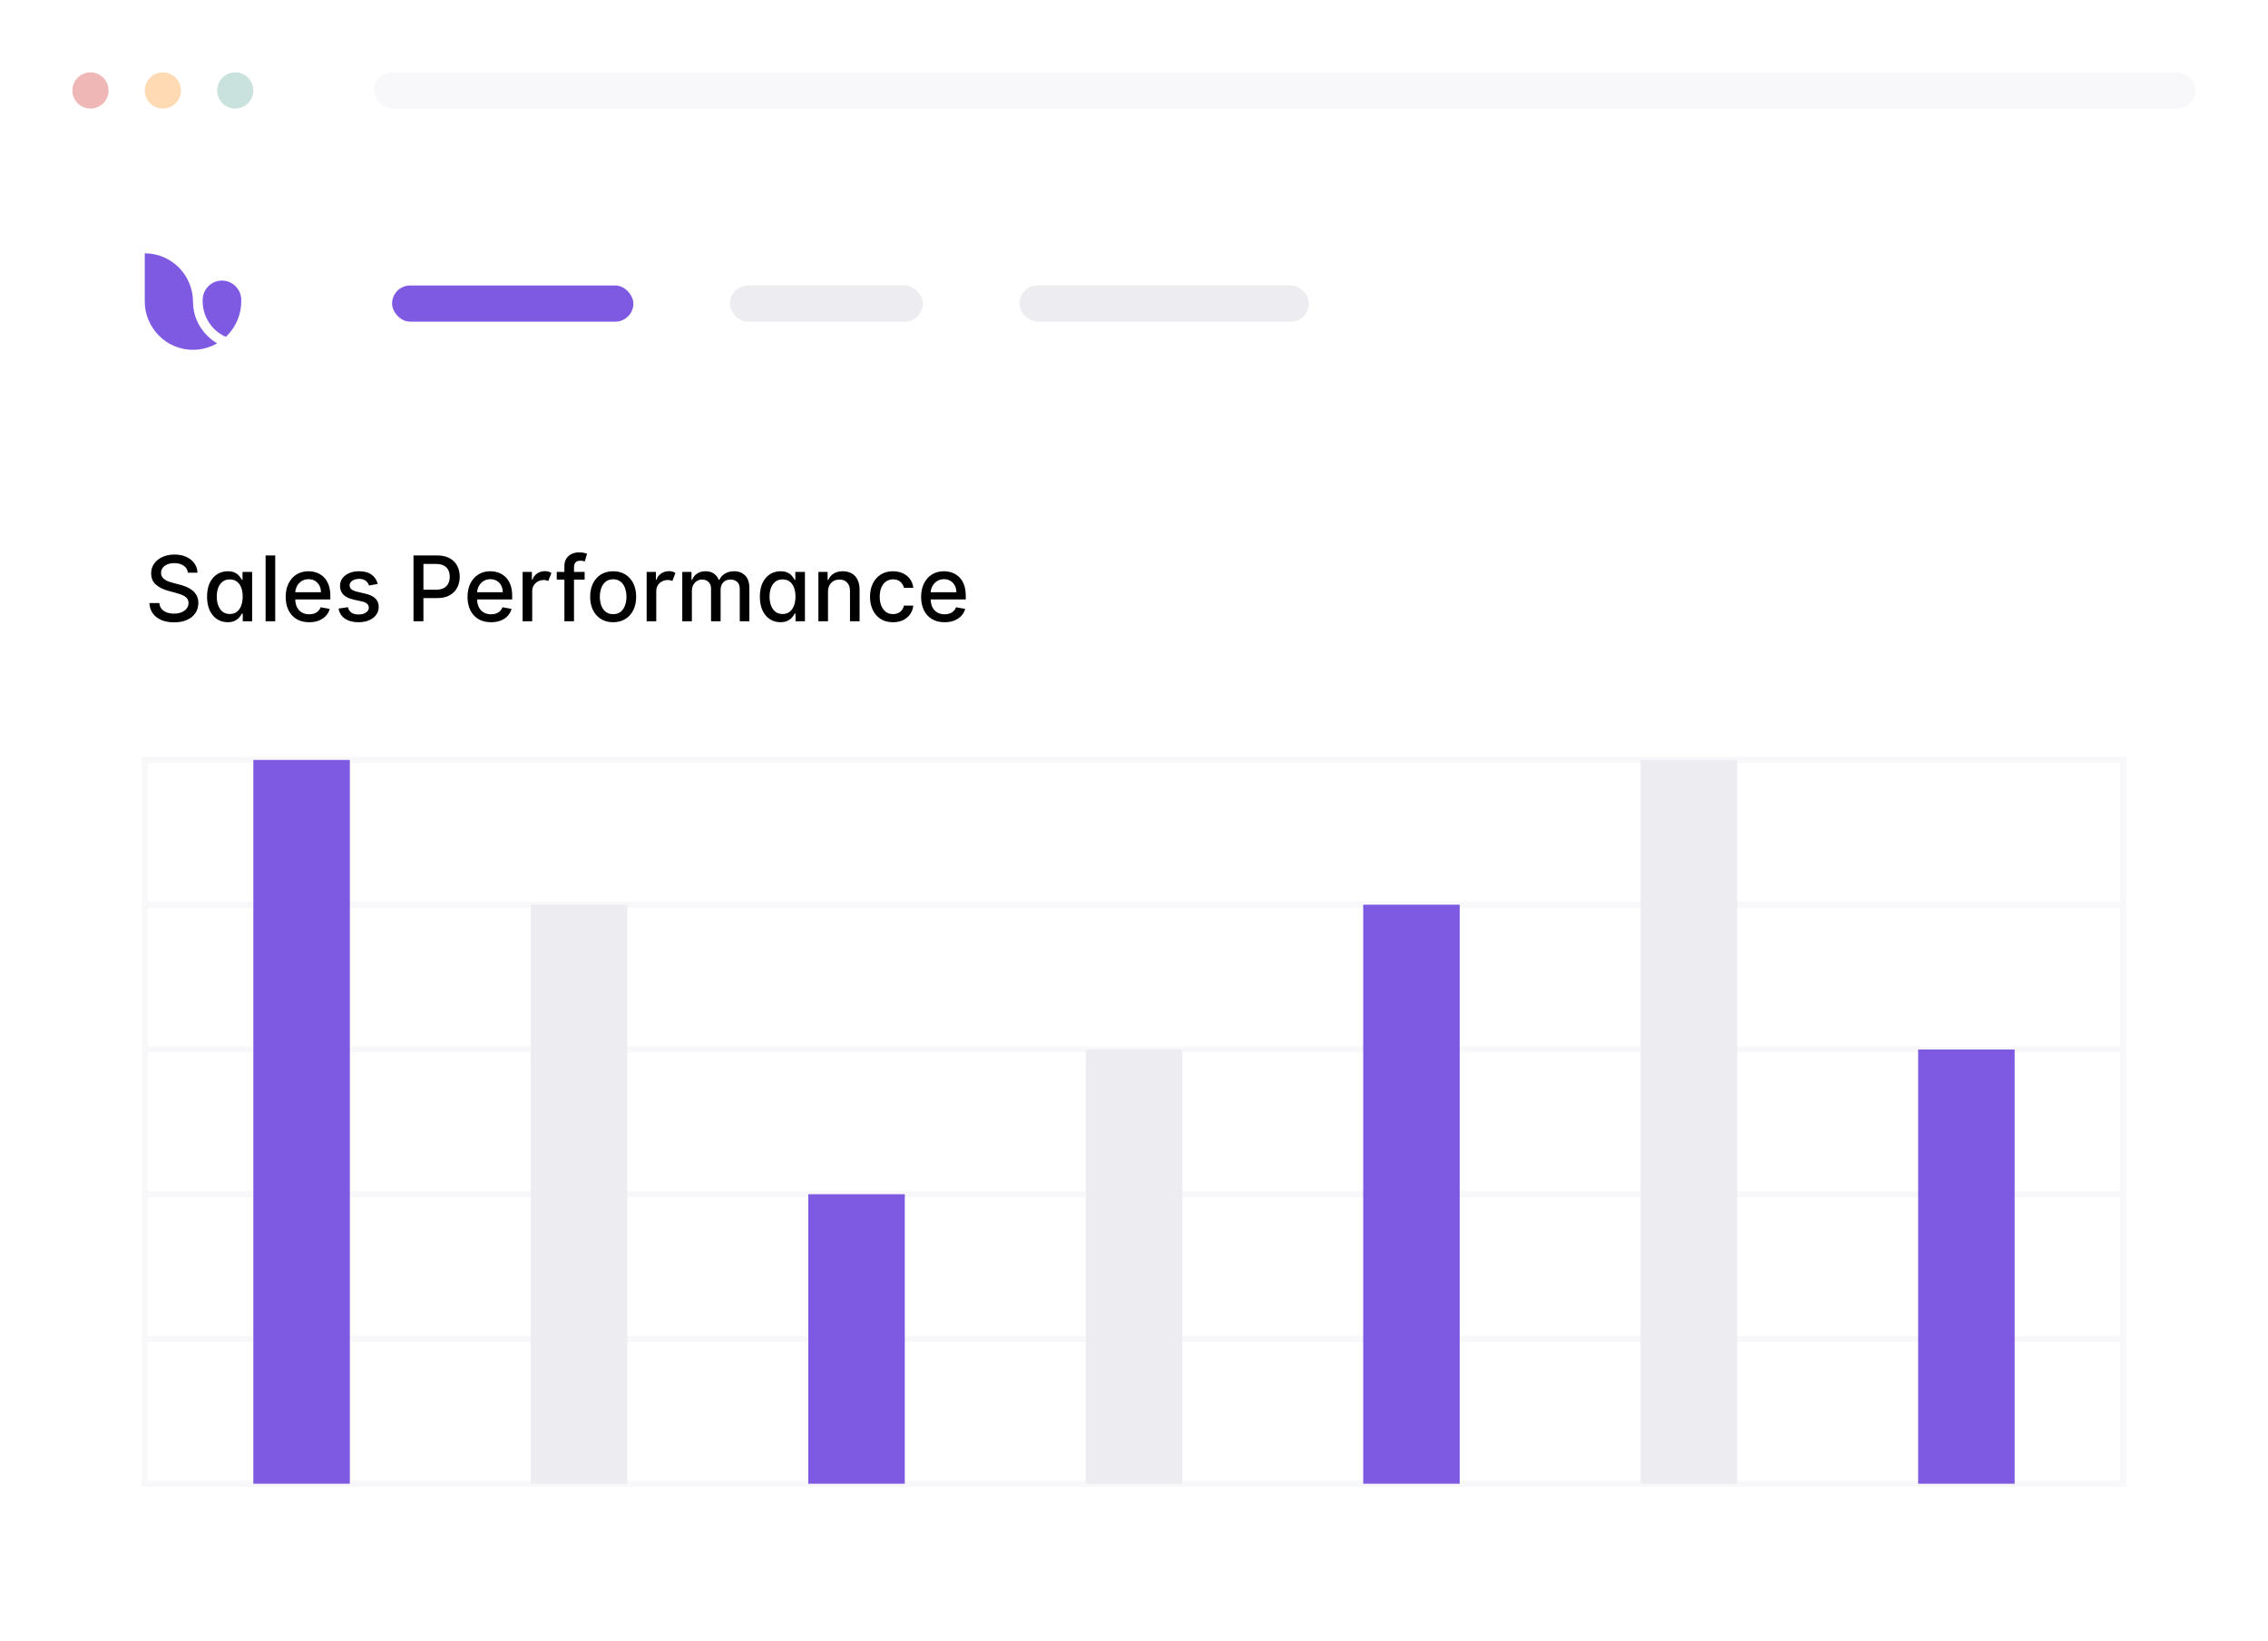 <svg width="376" height="272" viewBox="0 0 376 272" fill="none" xmlns="http://www.w3.org/2000/svg">
<rect width="376" height="272" fill="white"/>
<rect width="376" height="40" transform="translate(0 30)" fill="white"/>
<path d="M27.061 42.613C26.091 42.208 25.05 42 24 42V50.056C24 51.114 24.207 52.05 24.609 53.027C25.011 54.004 25.6 54.892 26.343 55.641C27.086 56.389 27.968 56.982 28.938 57.387C29.909 57.792 30.949 58 31.999 58C33.05 58 34.09 57.792 35.06 57.387C35.383 57.252 35.697 57.096 35.999 56.921C35.398 56.572 34.841 56.143 34.342 55.641C32.842 54.13 31.999 52.193 31.999 50.056C31.999 48.998 31.792 47.95 31.39 46.973C30.988 45.996 30.399 45.108 29.656 44.359C28.913 43.611 28.032 43.018 27.061 42.613Z" fill="#7E5AE2"/>
<path d="M39.998 49.944C40.002 49.877 39.998 49.81 39.998 49.743C39.998 47.963 38.566 46.52 36.799 46.52C35.031 46.52 33.599 47.963 33.599 49.743C33.599 49.81 33.595 49.877 33.599 49.944C33.599 51.653 34.273 53.293 35.473 54.501C36.044 55.076 36.712 55.532 37.438 55.851C37.512 55.782 37.584 55.712 37.655 55.641C38.398 54.892 38.987 54.004 39.389 53.027C39.791 52.05 39.998 51.002 39.998 49.944Z" fill="#7E5AE2"/>
<rect x="65" y="47.333" width="40" height="6" rx="3" fill="#7E5AE2"/>
<rect x="121" y="47.333" width="32" height="6" rx="3" fill="#EDECF0"/>
<rect x="169" y="47.333" width="48" height="6" rx="3" fill="#EDECF0"/>
<circle cx="15" cy="15" r="3" fill="#F0B7B7"/>
<circle cx="27" cy="15" r="3" fill="#FFDAB3"/>
<circle cx="39" cy="15" r="3" fill="#CAE2DE"/>
<rect x="62" y="12" width="302" height="6" rx="3" fill="#F8F8FA"/>
<path d="M31.148 94.957C31.092 94.452 30.857 94.062 30.445 93.785C30.033 93.504 29.515 93.364 28.89 93.364C28.442 93.364 28.055 93.435 27.729 93.577C27.402 93.716 27.148 93.907 26.967 94.152C26.789 94.394 26.701 94.669 26.701 94.978C26.701 95.237 26.761 95.461 26.882 95.649C27.006 95.837 27.168 95.995 27.366 96.123C27.569 96.248 27.785 96.352 28.016 96.438C28.247 96.519 28.469 96.587 28.682 96.64L29.747 96.917C30.096 97.002 30.452 97.118 30.818 97.263C31.184 97.409 31.523 97.6 31.836 97.838C32.148 98.076 32.4 98.371 32.592 98.723C32.787 99.074 32.885 99.495 32.885 99.985C32.885 100.603 32.725 101.152 32.406 101.631C32.09 102.11 31.63 102.489 31.026 102.766C30.426 103.043 29.7 103.181 28.847 103.181C28.03 103.181 27.324 103.051 26.727 102.792C26.131 102.533 25.664 102.165 25.326 101.69C24.989 101.21 24.803 100.642 24.767 99.985H26.418C26.45 100.379 26.578 100.708 26.802 100.971C27.029 101.23 27.319 101.423 27.67 101.551C28.025 101.675 28.414 101.738 28.837 101.738C29.302 101.738 29.716 101.665 30.078 101.519C30.444 101.37 30.731 101.164 30.941 100.901C31.15 100.635 31.255 100.324 31.255 99.969C31.255 99.646 31.163 99.381 30.978 99.175C30.797 98.969 30.55 98.799 30.238 98.664C29.929 98.529 29.579 98.41 29.188 98.307L27.899 97.956C27.026 97.718 26.333 97.368 25.822 96.906C25.314 96.445 25.06 95.834 25.06 95.074C25.06 94.445 25.23 93.897 25.571 93.428C25.912 92.959 26.374 92.595 26.956 92.336C27.539 92.073 28.196 91.942 28.927 91.942C29.666 91.942 30.317 92.071 30.882 92.331C31.45 92.59 31.898 92.947 32.224 93.401C32.551 93.852 32.722 94.371 32.736 94.957H31.148ZM37.747 103.16C37.086 103.16 36.497 102.991 35.978 102.654C35.464 102.313 35.059 101.828 34.764 101.2C34.473 100.567 34.327 99.809 34.327 98.925C34.327 98.041 34.474 97.284 34.769 96.656C35.068 96.027 35.476 95.546 35.994 95.212C36.513 94.879 37.1 94.712 37.758 94.712C38.265 94.712 38.674 94.797 38.983 94.967C39.295 95.134 39.537 95.329 39.707 95.553C39.881 95.777 40.016 95.974 40.112 96.144H40.208V94.818H41.8V103H40.245V101.727H40.112C40.016 101.901 39.877 102.1 39.696 102.324C39.519 102.547 39.274 102.743 38.961 102.909C38.649 103.076 38.244 103.16 37.747 103.16ZM38.098 101.801C38.556 101.801 38.944 101.681 39.26 101.439C39.579 101.194 39.821 100.855 39.984 100.422C40.151 99.989 40.234 99.484 40.234 98.909C40.234 98.341 40.153 97.844 39.989 97.418C39.826 96.992 39.586 96.659 39.27 96.421C38.954 96.184 38.564 96.065 38.098 96.065C37.619 96.065 37.219 96.189 36.9 96.438C36.58 96.686 36.339 97.025 36.175 97.455C36.016 97.885 35.936 98.369 35.936 98.909C35.936 99.456 36.017 99.948 36.181 100.385C36.344 100.821 36.586 101.168 36.905 101.423C37.228 101.675 37.626 101.801 38.098 101.801ZM45.626 92.091V103H44.034V92.091H45.626ZM51.255 103.165C50.449 103.165 49.755 102.993 49.172 102.648C48.594 102.3 48.146 101.812 47.83 101.184C47.518 100.551 47.361 99.811 47.361 98.962C47.361 98.124 47.518 97.386 47.83 96.746C48.146 96.107 48.587 95.608 49.151 95.25C49.719 94.891 50.383 94.712 51.143 94.712C51.605 94.712 52.053 94.788 52.486 94.941C52.919 95.093 53.308 95.333 53.652 95.66C53.997 95.987 54.268 96.411 54.467 96.933C54.666 97.451 54.766 98.082 54.766 98.824V99.388H48.262V98.195H53.205C53.205 97.776 53.12 97.405 52.949 97.082C52.779 96.755 52.539 96.498 52.23 96.31C51.925 96.121 51.566 96.027 51.154 96.027C50.707 96.027 50.316 96.137 49.982 96.358C49.652 96.574 49.396 96.858 49.215 97.21C49.038 97.558 48.949 97.936 48.949 98.344V99.277C48.949 99.823 49.045 100.289 49.236 100.672C49.432 101.056 49.703 101.349 50.051 101.551C50.399 101.75 50.806 101.849 51.271 101.849C51.573 101.849 51.848 101.807 52.097 101.722C52.346 101.633 52.56 101.501 52.741 101.327C52.922 101.153 53.061 100.939 53.157 100.683L54.664 100.955C54.544 101.398 54.327 101.787 54.014 102.121C53.706 102.451 53.317 102.709 52.848 102.893C52.383 103.075 51.852 103.165 51.255 103.165ZM62.624 96.816L61.18 97.071C61.12 96.887 61.024 96.711 60.893 96.544C60.765 96.377 60.591 96.24 60.37 96.134C60.15 96.027 59.875 95.974 59.545 95.974C59.094 95.974 58.718 96.075 58.416 96.278C58.114 96.477 57.963 96.734 57.963 97.05C57.963 97.323 58.064 97.544 58.267 97.711C58.469 97.877 58.796 98.014 59.247 98.121L60.546 98.419C61.299 98.593 61.86 98.861 62.23 99.223C62.599 99.586 62.783 100.056 62.783 100.635C62.783 101.125 62.642 101.562 62.357 101.945C62.077 102.325 61.684 102.624 61.18 102.84C60.679 103.057 60.099 103.165 59.438 103.165C58.522 103.165 57.775 102.97 57.196 102.579C56.617 102.185 56.262 101.626 56.13 100.901L57.67 100.667C57.766 101.068 57.963 101.372 58.261 101.578C58.559 101.78 58.948 101.881 59.428 101.881C59.95 101.881 60.367 101.773 60.679 101.556C60.992 101.336 61.148 101.068 61.148 100.752C61.148 100.496 61.052 100.282 60.861 100.108C60.672 99.934 60.383 99.802 59.992 99.713L58.607 99.41C57.844 99.236 57.279 98.959 56.913 98.579C56.551 98.199 56.37 97.718 56.37 97.135C56.37 96.652 56.505 96.23 56.775 95.868C57.045 95.505 57.418 95.223 57.894 95.021C58.37 94.815 58.915 94.712 59.529 94.712C60.413 94.712 61.109 94.903 61.617 95.287C62.125 95.667 62.46 96.177 62.624 96.816ZM68.552 103V92.091H72.441C73.29 92.091 73.993 92.245 74.55 92.554C75.108 92.863 75.525 93.286 75.802 93.822C76.079 94.355 76.217 94.955 76.217 95.623C76.217 96.294 76.077 96.897 75.797 97.434C75.52 97.966 75.101 98.389 74.54 98.701C73.982 99.01 73.281 99.165 72.435 99.165H69.761V97.769H72.286C72.823 97.769 73.257 97.677 73.591 97.492C73.925 97.304 74.17 97.048 74.326 96.725C74.483 96.402 74.561 96.034 74.561 95.623C74.561 95.211 74.483 94.845 74.326 94.525C74.17 94.206 73.923 93.955 73.586 93.774C73.252 93.593 72.812 93.502 72.265 93.502H70.198V103H68.552ZM81.403 103.165C80.597 103.165 79.903 102.993 79.32 102.648C78.741 102.3 78.294 101.812 77.978 101.184C77.665 100.551 77.509 99.811 77.509 98.962C77.509 98.124 77.665 97.386 77.978 96.746C78.294 96.107 78.734 95.608 79.299 95.25C79.867 94.891 80.531 94.712 81.291 94.712C81.753 94.712 82.2 94.788 82.633 94.941C83.067 95.093 83.455 95.333 83.8 95.66C84.144 95.987 84.416 96.411 84.615 96.933C84.814 97.451 84.913 98.082 84.913 98.824V99.388H78.409V98.195H83.353C83.353 97.776 83.267 97.405 83.097 97.082C82.926 96.755 82.687 96.498 82.378 96.31C82.072 96.121 81.714 96.027 81.302 96.027C80.854 96.027 80.464 96.137 80.13 96.358C79.799 96.574 79.544 96.858 79.363 97.21C79.185 97.558 79.096 97.936 79.096 98.344V99.277C79.096 99.823 79.192 100.289 79.384 100.672C79.579 101.056 79.851 101.349 80.199 101.551C80.547 101.75 80.954 101.849 81.419 101.849C81.721 101.849 81.996 101.807 82.245 101.722C82.493 101.633 82.708 101.501 82.889 101.327C83.07 101.153 83.209 100.939 83.305 100.683L84.812 100.955C84.691 101.398 84.475 101.787 84.162 102.121C83.853 102.451 83.464 102.709 82.996 102.893C82.53 103.075 81.999 103.165 81.403 103.165ZM86.64 103V94.818H88.18V96.118H88.265C88.414 95.678 88.677 95.331 89.053 95.079C89.43 94.823 89.859 94.696 90.342 94.696C90.566 94.696 90.767 94.722 90.944 94.776C91.122 94.829 91.278 94.902 91.413 94.994L90.902 96.326C90.806 96.279 90.698 96.242 90.577 96.214C90.456 96.182 90.317 96.166 90.161 96.166C89.792 96.166 89.462 96.246 89.171 96.406C88.883 96.562 88.654 96.778 88.483 97.055C88.317 97.332 88.233 97.648 88.233 98.004V103H86.64ZM96.925 94.818V96.097H92.301V94.818H96.925ZM93.569 103V93.87C93.569 93.359 93.681 92.934 93.905 92.597C94.128 92.256 94.425 92.002 94.794 91.835C95.163 91.665 95.565 91.579 95.998 91.579C96.318 91.579 96.591 91.606 96.818 91.659C97.046 91.709 97.214 91.755 97.324 91.798L96.951 93.087C96.877 93.066 96.781 93.041 96.664 93.012C96.547 92.981 96.405 92.965 96.238 92.965C95.851 92.965 95.574 93.06 95.407 93.252C95.243 93.444 95.162 93.721 95.162 94.083V103H93.569ZM101.652 103.165C100.885 103.165 100.216 102.989 99.644 102.638C99.072 102.286 98.628 101.794 98.312 101.162C97.996 100.53 97.838 99.791 97.838 98.946C97.838 98.098 97.996 97.356 98.312 96.72C98.628 96.084 99.072 95.591 99.644 95.239C100.216 94.887 100.885 94.712 101.652 94.712C102.419 94.712 103.089 94.887 103.66 95.239C104.232 95.591 104.676 96.084 104.992 96.72C105.308 97.356 105.466 98.098 105.466 98.946C105.466 99.791 105.308 100.53 104.992 101.162C104.676 101.794 104.232 102.286 103.66 102.638C103.089 102.989 102.419 103.165 101.652 103.165ZM101.658 101.828C102.155 101.828 102.567 101.697 102.893 101.434C103.22 101.171 103.462 100.821 103.618 100.385C103.778 99.948 103.857 99.467 103.857 98.941C103.857 98.419 103.778 97.94 103.618 97.503C103.462 97.062 103.22 96.709 102.893 96.443C102.567 96.177 102.155 96.043 101.658 96.043C101.157 96.043 100.741 96.177 100.411 96.443C100.084 96.709 99.841 97.062 99.681 97.503C99.525 97.94 99.447 98.419 99.447 98.941C99.447 99.467 99.525 99.948 99.681 100.385C99.841 100.821 100.084 101.171 100.411 101.434C100.741 101.697 101.157 101.828 101.658 101.828ZM107.204 103V94.818H108.743V96.118H108.829C108.978 95.678 109.24 95.331 109.617 95.079C109.993 94.823 110.423 94.696 110.906 94.696C111.13 94.696 111.33 94.722 111.508 94.776C111.685 94.829 111.842 94.902 111.977 94.994L111.465 96.326C111.369 96.279 111.261 96.242 111.14 96.214C111.02 96.182 110.881 96.166 110.725 96.166C110.356 96.166 110.025 96.246 109.734 96.406C109.446 96.562 109.217 96.778 109.047 97.055C108.88 97.332 108.797 97.648 108.797 98.004V103H107.204ZM113.111 103V94.818H114.64V96.15H114.741C114.912 95.699 115.19 95.347 115.577 95.095C115.965 94.84 116.428 94.712 116.968 94.712C117.515 94.712 117.973 94.84 118.342 95.095C118.715 95.351 118.99 95.702 119.168 96.15H119.253C119.448 95.713 119.759 95.365 120.185 95.106C120.611 94.843 121.119 94.712 121.708 94.712C122.451 94.712 123.056 94.944 123.525 95.409C123.997 95.875 124.233 96.576 124.233 97.513V103H122.641V97.663C122.641 97.109 122.49 96.707 122.188 96.459C121.886 96.21 121.526 96.086 121.107 96.086C120.588 96.086 120.185 96.246 119.897 96.565C119.61 96.881 119.466 97.288 119.466 97.785V103H117.879V97.561C117.879 97.118 117.74 96.761 117.463 96.491C117.186 96.221 116.826 96.086 116.382 96.086C116.08 96.086 115.801 96.166 115.545 96.326C115.293 96.482 115.089 96.7 114.933 96.981C114.78 97.261 114.704 97.586 114.704 97.956V103H113.111ZM129.391 103.16C128.73 103.16 128.141 102.991 127.622 102.654C127.107 102.313 126.703 101.828 126.408 101.2C126.117 100.567 125.971 99.809 125.971 98.925C125.971 98.041 126.118 97.284 126.413 96.656C126.712 96.027 127.12 95.546 127.638 95.212C128.157 94.879 128.745 94.712 129.402 94.712C129.909 94.712 130.318 94.797 130.627 94.967C130.939 95.134 131.181 95.329 131.351 95.553C131.525 95.777 131.66 95.974 131.756 96.144H131.852V94.818H133.444V103H131.889V101.727H131.756C131.66 101.901 131.522 102.1 131.34 102.324C131.163 102.547 130.918 102.743 130.605 102.909C130.293 103.076 129.888 103.16 129.391 103.16ZM129.742 101.801C130.201 101.801 130.588 101.681 130.904 101.439C131.223 101.194 131.465 100.855 131.628 100.422C131.795 99.989 131.878 99.484 131.878 98.909C131.878 98.341 131.797 97.844 131.633 97.418C131.47 96.992 131.23 96.659 130.914 96.421C130.598 96.184 130.208 96.065 129.742 96.065C129.263 96.065 128.864 96.189 128.544 96.438C128.224 96.686 127.983 97.025 127.819 97.455C127.66 97.885 127.58 98.369 127.58 98.909C127.58 99.456 127.661 99.948 127.825 100.385C127.988 100.821 128.23 101.168 128.549 101.423C128.872 101.675 129.27 101.801 129.742 101.801ZM137.27 98.142V103H135.678V94.818H137.206V96.15H137.308C137.496 95.717 137.791 95.369 138.192 95.106C138.597 94.843 139.106 94.712 139.721 94.712C140.278 94.712 140.766 94.829 141.185 95.063C141.605 95.294 141.929 95.638 142.16 96.097C142.391 96.555 142.506 97.121 142.506 97.796V103H140.914V97.988C140.914 97.394 140.759 96.931 140.45 96.597C140.141 96.26 139.717 96.091 139.177 96.091C138.808 96.091 138.48 96.171 138.192 96.331C137.908 96.491 137.682 96.725 137.515 97.034C137.352 97.34 137.27 97.709 137.27 98.142ZM148.049 103.165C147.257 103.165 146.575 102.986 146.003 102.627C145.435 102.265 144.998 101.766 144.693 101.13C144.388 100.495 144.235 99.767 144.235 98.946C144.235 98.115 144.391 97.382 144.704 96.746C145.016 96.107 145.457 95.608 146.025 95.25C146.593 94.891 147.262 94.712 148.033 94.712C148.654 94.712 149.208 94.827 149.695 95.058C150.181 95.285 150.574 95.605 150.872 96.017C151.174 96.429 151.353 96.91 151.41 97.46H149.86C149.775 97.077 149.579 96.746 149.274 96.469C148.972 96.192 148.567 96.054 148.06 96.054C147.616 96.054 147.227 96.171 146.893 96.406C146.563 96.636 146.305 96.967 146.121 97.396C145.936 97.822 145.844 98.327 145.844 98.909C145.844 99.506 145.934 100.021 146.115 100.454C146.296 100.887 146.552 101.223 146.882 101.461C147.216 101.699 147.609 101.817 148.06 101.817C148.361 101.817 148.635 101.762 148.88 101.652C149.128 101.539 149.336 101.377 149.503 101.168C149.674 100.958 149.792 100.706 149.86 100.411H151.41C151.353 100.94 151.181 101.413 150.893 101.828C150.606 102.244 150.22 102.57 149.737 102.808C149.258 103.046 148.695 103.165 148.049 103.165ZM156.6 103.165C155.793 103.165 155.099 102.993 154.517 102.648C153.938 102.3 153.491 101.812 153.174 101.184C152.862 100.551 152.706 99.811 152.706 98.962C152.706 98.124 152.862 97.386 153.174 96.746C153.491 96.107 153.931 95.608 154.495 95.25C155.064 94.891 155.728 94.712 156.488 94.712C156.949 94.712 157.397 94.788 157.83 94.941C158.263 95.093 158.652 95.333 158.997 95.66C159.341 95.987 159.613 96.411 159.812 96.933C160.01 97.451 160.11 98.082 160.11 98.824V99.388H153.606V98.195H158.549C158.549 97.776 158.464 97.405 158.293 97.082C158.123 96.755 157.883 96.498 157.574 96.31C157.269 96.121 156.91 96.027 156.498 96.027C156.051 96.027 155.66 96.137 155.326 96.358C154.996 96.574 154.741 96.858 154.559 97.21C154.382 97.558 154.293 97.936 154.293 98.344V99.277C154.293 99.823 154.389 100.289 154.581 100.672C154.776 101.056 155.048 101.349 155.396 101.551C155.744 101.75 156.15 101.849 156.616 101.849C156.917 101.849 157.193 101.807 157.441 101.722C157.69 101.633 157.905 101.501 158.086 101.327C158.267 101.153 158.405 100.939 158.501 100.683L160.009 100.955C159.888 101.398 159.671 101.787 159.359 102.121C159.05 102.451 158.661 102.709 158.192 102.893C157.727 103.075 157.196 103.165 156.6 103.165Z" fill="black"/>
<path d="M24 126H352" stroke="#F8F8FA" stroke-linecap="square"/>
<path d="M24 126L24 246" stroke="#F8F8FA" stroke-linecap="square"/>
<path d="M352 126L352 246" stroke="#F8F8FA" stroke-linecap="square"/>
<path d="M24 150H352" stroke="#F8F8FA" stroke-linecap="square"/>
<path d="M24 174H352" stroke="#F8F8FA" stroke-linecap="square"/>
<path d="M24 198H352" stroke="#F8F8FA" stroke-linecap="square"/>
<path d="M24 222H352" stroke="#F8F8FA" stroke-linecap="square"/>
<path d="M24 246H352" stroke="#F8F8FA" stroke-linecap="square"/>
<rect x="42" y="126" width="16" height="120" fill="#7E5AE2"/>
<rect x="88" y="150" width="16" height="96" fill="#EDECF0"/>
<rect x="134" y="198" width="16" height="48" fill="#7E5AE2"/>
<rect x="180" y="174" width="16" height="72" fill="#EDECF0"/>
<rect x="226" y="150" width="16" height="96" fill="#7E5AE2"/>
<rect x="272" y="126" width="16" height="120" fill="#EDECF0"/>
<rect x="318" y="174" width="16" height="72" fill="#7E5AE2"/>
</svg>

